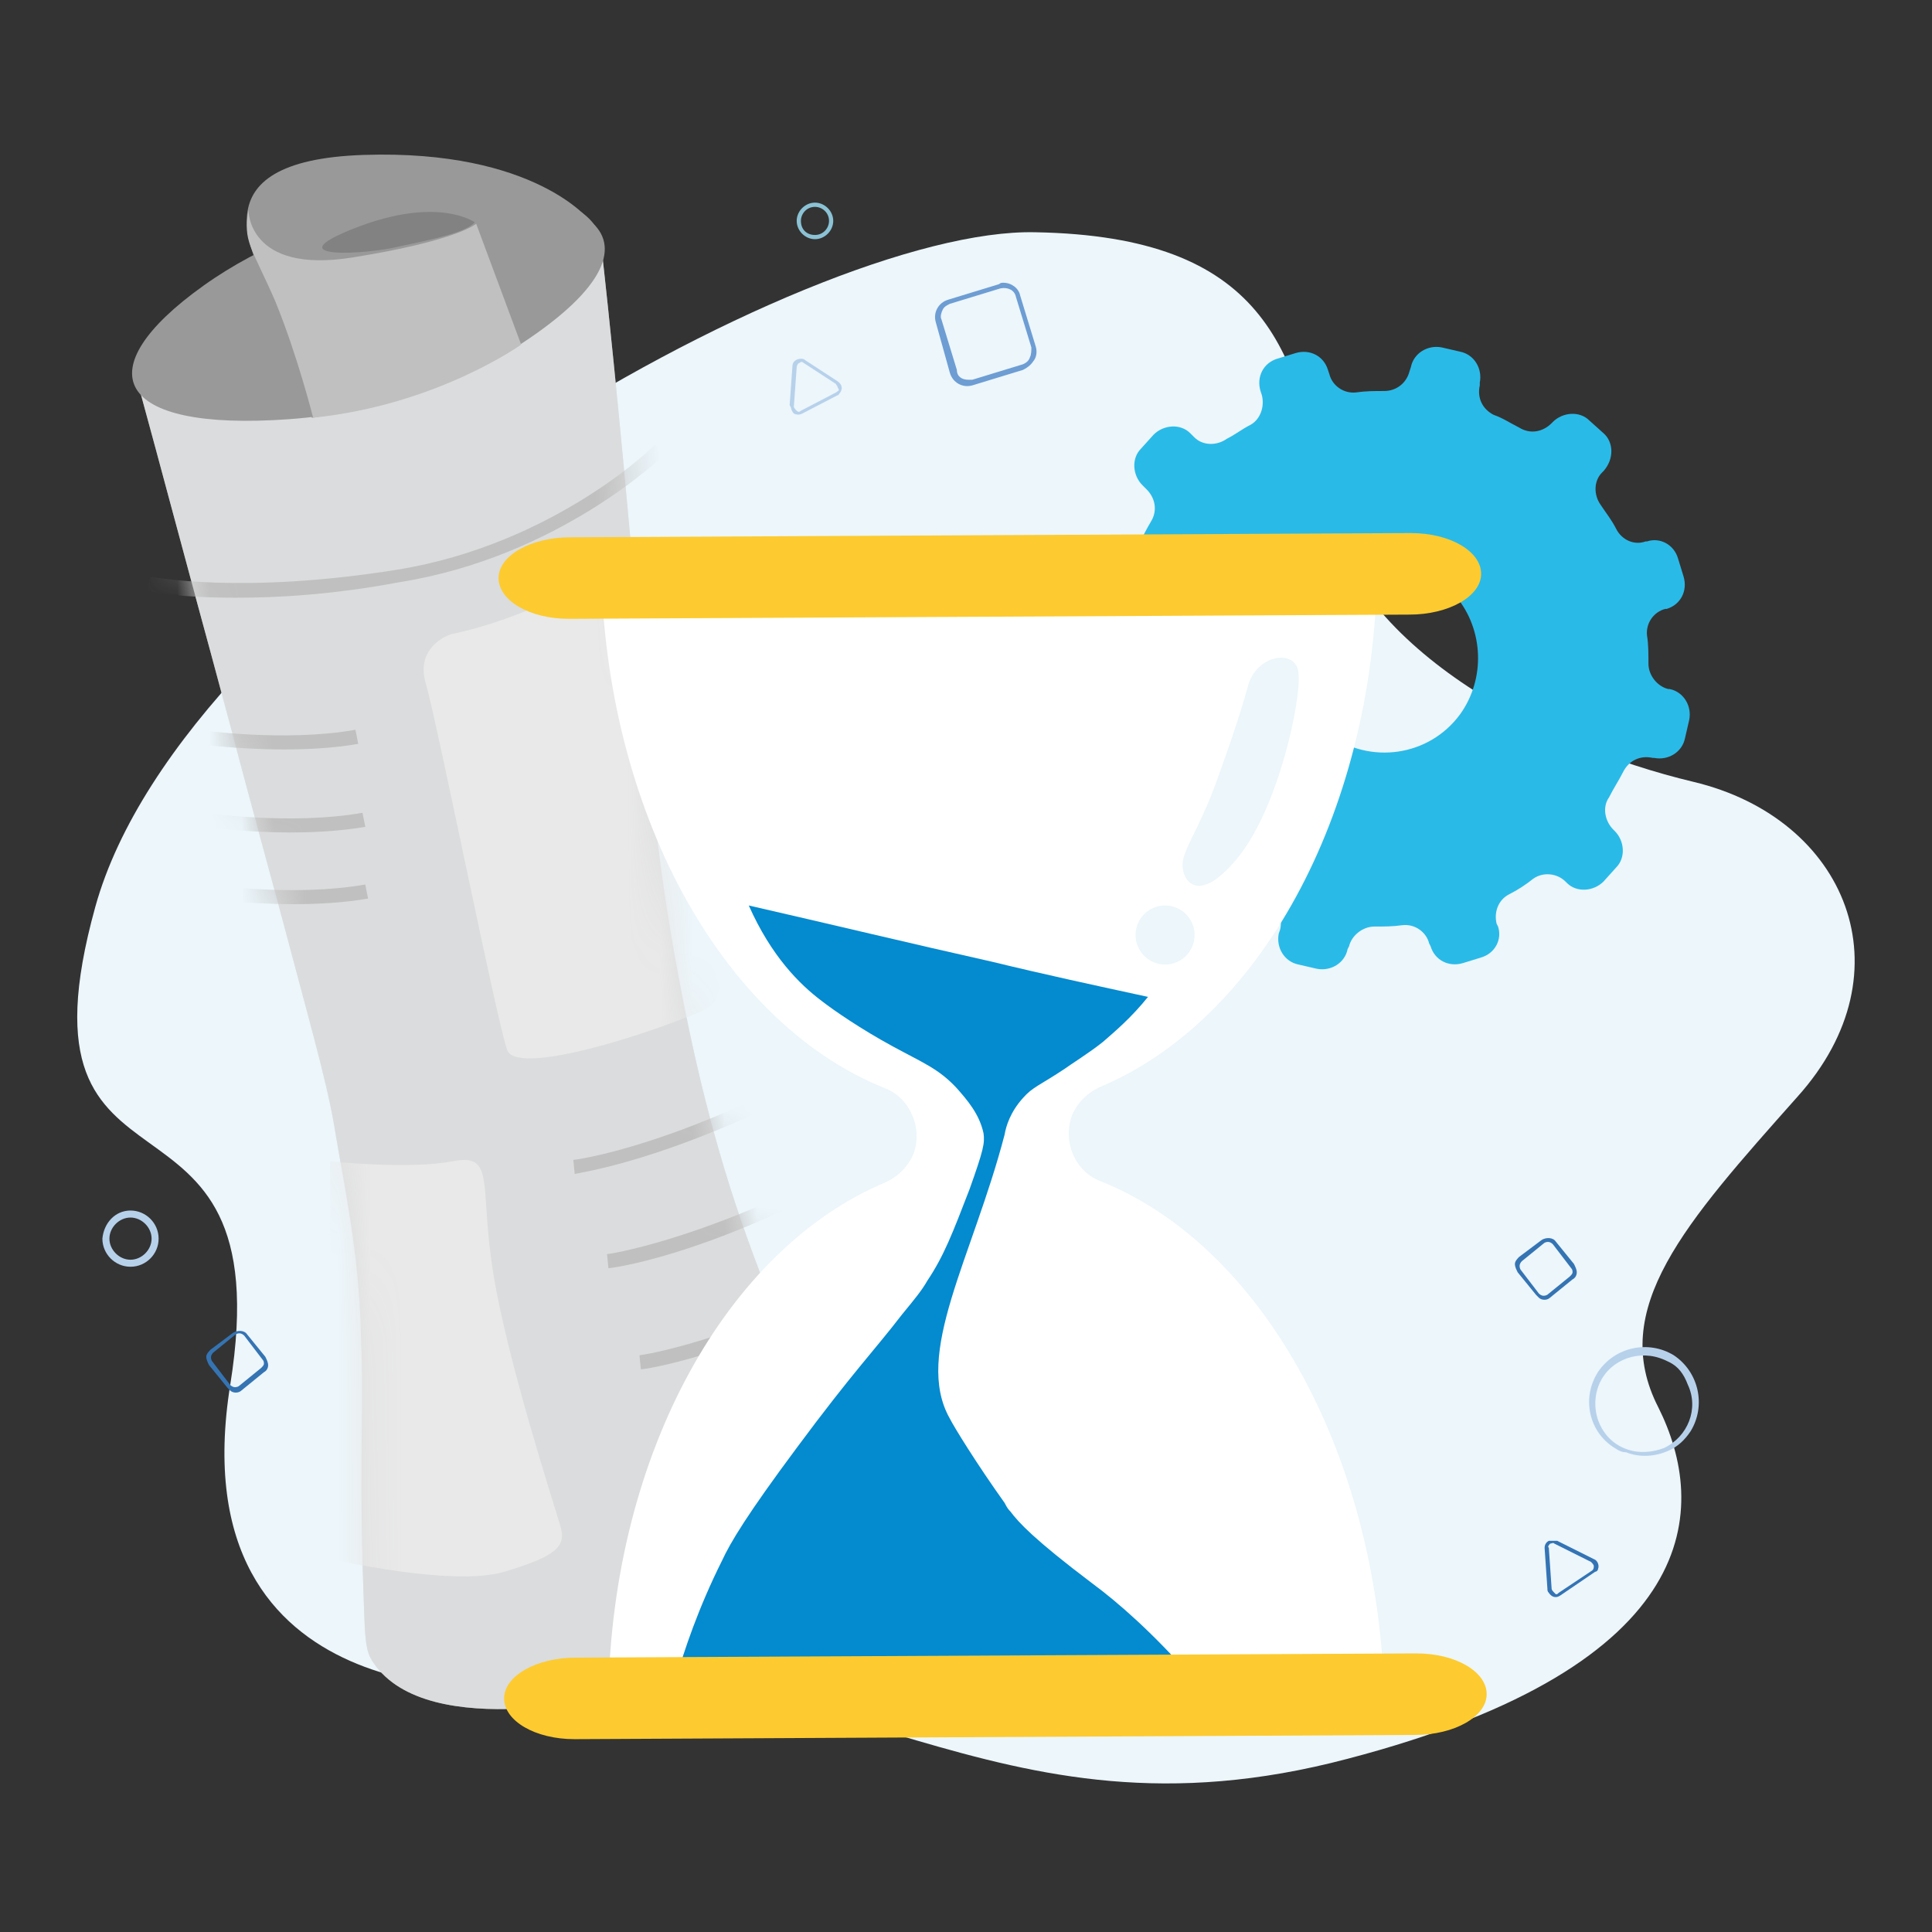 <svg width="60" height="60" viewBox="0 0 60 60" fill="none" xmlns="http://www.w3.org/2000/svg">
<rect x="0" y="0" width="60" height="60" fill="#333333" stroke="none"/>
<path fill-rule="evenodd" clip-rule="evenodd" d="M15.837 52.394C15.837 52.394 5.491 53.354 7.15 43.008C8.809 32.663 0.165 38.25 2.959 28.166C5.753 18.083 25.047 7.038 32.163 7.213C39.278 7.344 40.282 10.836 41.112 15.463C41.941 20.091 47.834 23.146 52.592 24.281C57.351 25.416 59.315 30.174 55.823 34.059C52.331 37.988 49.93 40.651 51.501 43.707C53.029 46.763 53.029 51.695 41.854 54.62C30.635 57.589 26.008 50.866 15.837 52.394Z" fill="#ECF6FB"/>
<path fill-rule="evenodd" clip-rule="evenodd" d="M45.344 22.184C44.384 23.493 42.55 23.755 41.241 22.795C39.931 21.834 39.669 20.001 40.63 18.691C41.59 17.382 43.424 17.12 44.733 18.08C44.908 18.211 45.082 18.342 45.213 18.517C46.086 19.564 46.13 21.092 45.344 22.184ZM49.797 13.453L49.36 13.06C49.055 12.755 48.531 12.798 48.225 13.104L48.182 13.147C47.92 13.409 47.527 13.497 47.178 13.278C46.916 13.147 46.654 12.973 46.392 12.886C46.043 12.711 45.868 12.362 45.956 11.969V11.882C46.043 11.445 45.781 11.008 45.344 10.921L44.777 10.79C44.34 10.703 43.904 10.965 43.816 11.401L43.773 11.532C43.685 11.882 43.38 12.143 42.987 12.143C42.681 12.143 42.42 12.143 42.114 12.187C41.721 12.231 41.372 11.969 41.285 11.62L41.241 11.489C41.11 11.052 40.673 10.834 40.237 10.965L39.669 11.139C39.233 11.27 39.015 11.707 39.146 12.143L39.189 12.274C39.277 12.624 39.146 13.017 38.84 13.191C38.578 13.322 38.36 13.497 38.098 13.628C37.792 13.846 37.356 13.846 37.094 13.584L36.963 13.453C36.657 13.147 36.134 13.191 35.828 13.497L35.435 13.933C35.13 14.239 35.173 14.763 35.479 15.068L35.61 15.199C35.872 15.461 35.959 15.854 35.741 16.203C35.61 16.421 35.479 16.683 35.348 16.945C35.173 17.294 34.824 17.469 34.431 17.382L34.257 17.338C33.82 17.251 33.383 17.513 33.296 17.949L33.165 18.517C33.078 18.953 33.34 19.39 33.776 19.477L33.951 19.521C34.3 19.608 34.562 19.914 34.562 20.306C34.562 20.568 34.562 20.874 34.606 21.136C34.649 21.529 34.387 21.878 34.038 21.965L33.864 22.009C33.427 22.14 33.209 22.576 33.34 23.013L33.514 23.581C33.645 24.017 34.082 24.235 34.518 24.104L34.693 24.061C35.042 23.93 35.435 24.104 35.61 24.41C35.741 24.672 35.915 24.89 36.046 25.152C36.264 25.458 36.264 25.894 36.003 26.156L35.872 26.287C35.566 26.593 35.61 27.116 35.915 27.422L36.352 27.815C36.657 28.12 37.181 28.077 37.487 27.771L37.574 27.684C37.836 27.422 38.229 27.335 38.578 27.553C38.84 27.684 39.058 27.815 39.32 27.946C39.669 28.12 39.844 28.47 39.757 28.863L39.713 28.993C39.626 29.43 39.888 29.866 40.324 29.954L40.892 30.085C41.328 30.172 41.765 29.91 41.852 29.474L41.896 29.386C41.983 29.037 42.332 28.775 42.681 28.775C42.987 28.775 43.249 28.775 43.555 28.732C43.947 28.688 44.297 28.95 44.384 29.299L44.428 29.386C44.559 29.823 44.995 30.041 45.432 29.91L45.999 29.735C46.436 29.605 46.654 29.168 46.523 28.775L46.479 28.688C46.392 28.339 46.523 27.946 46.872 27.771C47.134 27.64 47.396 27.466 47.614 27.291C47.92 27.073 48.356 27.116 48.618 27.378L48.662 27.422C48.968 27.727 49.491 27.684 49.797 27.378L50.19 26.942C50.495 26.636 50.452 26.112 50.146 25.807L50.102 25.763C49.841 25.501 49.753 25.065 49.972 24.759C50.102 24.497 50.277 24.235 50.408 23.973C50.583 23.624 50.932 23.45 51.325 23.537H51.368C51.805 23.624 52.242 23.362 52.329 22.926L52.46 22.358C52.547 21.922 52.285 21.485 51.849 21.398H51.805C51.456 21.311 51.194 20.961 51.194 20.612C51.194 20.306 51.194 20.001 51.15 19.739C51.106 19.346 51.368 18.997 51.718 18.91H51.761C52.198 18.779 52.416 18.342 52.285 17.906L52.111 17.338C51.98 16.902 51.543 16.683 51.15 16.814H51.106C50.757 16.945 50.364 16.771 50.19 16.421C50.059 16.16 49.884 15.941 49.71 15.679C49.491 15.374 49.491 14.937 49.753 14.675L49.797 14.632C50.146 14.239 50.102 13.715 49.797 13.453Z" fill="#2ABAE8"/>
<path d="M4.359 12.188C4.84 13.934 6.062 18.518 6.542 20.264C8.157 26.245 6.455 20.002 8.725 28.384C9.947 32.967 10.209 33.84 10.471 35.499C10.82 37.507 11.169 39.253 11.213 41.61C11.3 43.531 11.169 45.059 11.257 48.508C11.344 50.908 11.3 51.214 11.606 51.651C13.308 54.139 19.201 52.655 19.769 52.48C22.17 51.825 23.959 50.647 25.007 49.817C25.618 49.381 27.408 47.94 27.146 46.63C27.103 46.325 26.884 45.932 26.448 45.19C25.968 44.317 25.575 43.749 25.531 43.662C24.702 42.396 23.567 39.646 22.694 36.94C22.213 35.412 21.646 33.404 21.078 30.348C20.336 26.419 20.162 23.713 19.856 19.828C19.594 16.947 19.245 12.8 18.677 7.648L4.359 12.188Z" fill="#DBDCDD"/>
<mask id="mask0_21449_558951" style="mask-type:alpha" maskUnits="userSpaceOnUse" x="4" y="7" width="24" height="47">
<path d="M4.359 12.188C4.84 13.934 6.062 18.518 6.542 20.264C8.157 26.245 6.455 20.002 8.725 28.384C9.947 32.967 10.209 33.84 10.471 35.499C10.82 37.507 11.169 39.253 11.213 41.61C11.3 43.531 11.169 45.059 11.257 48.508C11.344 50.908 11.3 51.214 11.606 51.651C13.308 54.139 19.201 52.655 19.769 52.48C22.17 51.825 23.959 50.647 25.007 49.817C25.618 49.381 27.408 47.94 27.146 46.63C27.103 46.325 26.884 45.932 26.448 45.19C25.968 44.317 25.575 43.749 25.531 43.662C24.702 42.396 23.567 39.646 22.694 36.94C22.213 35.412 21.646 33.404 21.078 30.348C20.336 26.419 20.162 23.713 19.856 19.828C19.594 16.947 19.245 12.8 18.677 7.648L4.359 12.188Z" fill="white"/>
</mask>
<g mask="url(#mask0_21449_558951)">
<path d="M4.359 12.188C4.84 13.934 6.062 18.518 6.542 20.264C8.157 26.245 6.455 20.002 8.725 28.384C9.947 32.967 10.209 33.84 10.471 35.499C10.82 37.507 11.169 39.253 11.213 41.61C11.3 43.531 11.169 45.059 11.257 48.508C11.344 50.908 11.3 51.214 11.606 51.651C13.308 54.139 19.201 52.655 19.769 52.48C22.17 51.825 23.959 50.647 25.007 49.817C25.618 49.381 27.408 47.94 27.146 46.63C27.103 46.325 26.884 45.932 26.448 45.19C25.968 44.317 25.575 43.749 25.531 43.662C24.702 42.396 23.567 39.646 22.694 36.94C22.213 35.412 21.646 33.404 21.078 30.348C20.336 26.419 20.162 23.713 19.856 19.828C19.594 16.947 19.245 12.8 18.677 7.648L4.359 12.188Z" fill="#DBDCDD"/>
<path d="M8.813 23.275C7.328 23.275 6.15 23.101 6.062 23.101L6.106 22.664C6.15 22.664 8.813 23.057 11.039 22.664L11.126 23.101C10.384 23.232 9.555 23.275 8.813 23.275Z" fill="#C0C0C0"/>
<path d="M9.031 25.853C7.547 25.853 6.369 25.679 6.281 25.679L6.325 25.242C6.369 25.242 9.031 25.635 11.258 25.242L11.345 25.679C10.559 25.81 9.773 25.853 9.031 25.853Z" fill="#C0C0C0"/>
<path d="M9.117 28.08C7.633 28.08 6.454 27.905 6.367 27.905L6.411 27.469C6.454 27.469 9.117 27.862 11.344 27.469L11.431 27.905C10.689 28.036 9.859 28.08 9.117 28.08Z" fill="#C0C0C0"/>
<path d="M7.328 18.563C5.582 18.563 4.622 18.388 4.578 18.345L4.665 17.908C4.709 17.908 7.459 18.476 12.348 17.69C17.194 16.904 20.337 13.848 20.337 13.805L20.642 14.11C20.599 14.154 17.368 17.297 12.392 18.083C10.297 18.476 8.594 18.563 7.328 18.563Z" fill="#C0C0C0"/>
<path d="M17.848 36.459L17.805 36.022C17.848 36.022 20.599 35.673 25.007 33.36C29.373 31.09 31.381 27.161 31.381 27.117L31.774 27.292C31.774 27.335 29.678 31.352 25.226 33.709C20.729 36.066 17.979 36.415 17.848 36.459Z" fill="#C0C0C0"/>
<path d="M18.895 39.385L18.852 38.948C18.895 38.948 21.645 38.555 26.054 36.285C30.376 34.015 32.384 30.087 32.384 30.043L32.777 30.218C32.777 30.261 30.681 34.277 26.229 36.635C21.776 39.035 18.983 39.385 18.895 39.385Z" fill="#C0C0C0"/>
<path d="M19.903 42.525L19.859 42.089C19.903 42.089 22.653 41.696 27.062 39.426C31.427 37.156 33.435 33.227 33.435 33.184L33.828 33.358C33.828 33.402 31.733 37.418 27.28 39.775C22.784 42.132 20.034 42.525 19.903 42.525Z" fill="#C0C0C0"/>
<path d="M21.075 45.322L21.031 44.886C21.075 44.886 23.825 44.493 28.234 42.223C32.599 39.953 34.607 36.024 34.607 35.98L35 36.155C35 36.199 32.905 40.215 28.452 42.572C23.956 44.929 21.162 45.279 21.075 45.322Z" fill="#C0C0C0"/>
<path d="M20.513 16.684C20.513 16.684 17.37 18.997 14.009 19.696C14.009 19.696 12.874 20.045 13.223 21.224C13.572 22.402 15.449 31.831 15.755 32.617C16.06 33.403 19.989 32.18 21.91 31.351C23.874 30.478 20.513 16.684 20.513 16.684Z" fill="#E9E9E9"/>
<path d="M10.25 36.065C10.25 36.065 12.695 36.327 14.048 36.065C15.401 35.803 14.877 36.763 15.314 39.513C15.75 42.264 17.235 46.803 17.409 47.415C17.584 48.026 17.278 48.331 15.663 48.812C14.048 49.292 10.294 48.419 10.294 48.419L10.25 36.065Z" fill="#E9E9E9"/>
</g>
<path fill-rule="evenodd" clip-rule="evenodd" d="M14.701 5.99C14.701 5.99 9.987 6.252 6.32 8.871C2.653 11.49 3.526 13.411 8.983 13.018C14.439 12.625 18.717 9.351 18.717 7.78C18.717 6.208 16.273 5.772 14.701 5.99Z" fill="#99999A"/>
<path d="M18.328 6.862C18.328 6.862 16.625 4.636 11.3 4.811C5.974 4.985 7.895 7.997 8.506 9.35C9.117 10.704 9.685 12.974 9.685 12.974C9.685 12.974 13.395 12.493 16.145 10.704C18.895 8.914 19.245 7.604 18.328 6.862Z" fill="#99999A"/>
<path d="M7.716 6.512C7.716 6.512 7.672 8.52 10.946 7.996C14.22 7.472 14.788 6.948 14.788 6.948L16.185 10.702C16.185 10.702 13.566 12.579 9.724 12.972C9.724 12.972 9.244 11.052 8.546 9.349C7.803 7.647 7.541 7.516 7.716 6.512Z" fill="#C0C0C0"/>
<path fill-rule="evenodd" clip-rule="evenodd" d="M14.743 6.904C14.743 6.904 13.608 6.074 11.033 7.079C8.457 8.083 11.426 7.908 12.43 7.646C13.477 7.428 14.482 7.209 14.743 6.904Z" fill="#828282"/>
<path fill-rule="evenodd" clip-rule="evenodd" d="M33.296 34.627C33.47 34.234 33.776 33.929 34.169 33.754C39.058 31.703 42.637 25.373 42.768 17.777L18.672 17.952C18.934 25.504 22.557 31.834 27.49 33.798C28.276 34.103 28.668 35.064 28.363 35.85C28.188 36.242 27.883 36.548 27.49 36.723C22.601 38.774 19.021 45.104 18.89 52.7L42.987 52.525C42.725 44.973 39.102 38.644 34.169 36.679C33.383 36.373 32.99 35.457 33.296 34.627Z" fill="white"/>
<path fill-rule="evenodd" clip-rule="evenodd" d="M22.425 48.463C21.683 49.948 21.246 51.257 20.984 52.174C26.354 52.174 31.723 52.13 37.049 52.13C35.826 50.733 34.735 49.773 33.906 49.162C32.116 47.809 31.636 47.285 31.374 46.935C31.33 46.892 31.287 46.848 31.199 46.674C30.326 45.451 29.628 44.316 29.497 44.054C28.362 42.046 30.195 39.078 31.199 35.236C31.243 34.975 31.374 34.538 31.767 34.102C32.072 33.752 32.291 33.709 33.076 33.185C33.251 33.054 33.818 32.705 34.255 32.355C34.604 32.05 35.128 31.613 35.652 30.959C34.037 30.609 32.421 30.26 30.806 29.867C28.274 29.3 25.742 28.689 23.254 28.121C23.953 29.693 24.826 30.566 25.524 31.09C25.917 31.395 26.747 31.963 27.707 32.486C28.667 33.01 29.148 33.185 29.715 33.796C30.02 34.145 30.413 34.582 30.544 35.193C30.588 35.498 30.544 35.717 30.108 36.939C29.584 38.292 29.322 38.991 28.798 39.776C28.624 40.082 28.405 40.344 28.012 40.824C27.139 41.959 26.485 42.614 24.738 44.971C23.211 47.023 22.687 47.896 22.425 48.463Z" fill="#038ACF"/>
<path fill-rule="evenodd" clip-rule="evenodd" d="M17.883 54.011L43.943 53.88C45.166 53.88 46.17 53.312 46.17 52.614C46.17 51.915 45.209 51.348 43.987 51.348H43.943L17.883 51.479C16.66 51.479 15.656 52.046 15.656 52.745C15.656 53.443 16.617 54.011 17.839 54.011H17.883Z" fill="#FDCB2F"/>
<path fill-rule="evenodd" clip-rule="evenodd" d="M17.711 19.218L43.772 19.087C44.994 19.087 45.998 18.519 45.998 17.821C45.998 17.122 45.037 16.555 43.815 16.555H43.772L17.711 16.686C16.488 16.686 15.484 17.253 15.484 17.952C15.484 18.65 16.445 19.218 17.667 19.218C17.667 19.218 17.667 19.218 17.711 19.218Z" fill="#FDCB2F"/>
<path fill-rule="evenodd" clip-rule="evenodd" d="M47.789 40.3L47.702 40.212L47.134 39.514C47.09 39.427 47.047 39.34 47.047 39.252C47.047 39.165 47.134 39.078 47.178 39.034L47.876 38.51C48.007 38.423 48.225 38.423 48.313 38.554L48.88 39.252C48.924 39.34 48.968 39.427 48.968 39.514C48.968 39.601 48.924 39.689 48.837 39.732L48.138 40.3C48.051 40.387 47.876 40.387 47.789 40.3ZM47.789 40.169C47.876 40.256 47.964 40.256 48.051 40.212L48.749 39.645C48.793 39.601 48.837 39.558 48.837 39.514C48.837 39.47 48.837 39.427 48.793 39.383L48.225 38.641C48.138 38.554 48.051 38.554 47.964 38.597L47.265 39.165C47.178 39.252 47.178 39.34 47.221 39.427L47.789 40.169Z" fill="#3574B3"/>
<path fill-rule="evenodd" clip-rule="evenodd" d="M7.148 43.183L7.061 43.095L6.494 42.397C6.45 42.31 6.406 42.222 6.406 42.135C6.406 42.048 6.494 41.96 6.537 41.917L7.236 41.393C7.367 41.306 7.585 41.306 7.672 41.437L8.24 42.135C8.283 42.222 8.327 42.31 8.327 42.397C8.327 42.484 8.283 42.572 8.196 42.615L7.498 43.183C7.41 43.27 7.236 43.27 7.148 43.183ZM7.148 43.008C7.236 43.095 7.323 43.095 7.41 43.052L8.109 42.484C8.152 42.441 8.196 42.397 8.196 42.353C8.196 42.31 8.196 42.266 8.152 42.222L7.585 41.48C7.498 41.393 7.41 41.393 7.323 41.437L6.625 42.004C6.537 42.091 6.537 42.179 6.581 42.266L7.148 43.008Z" fill="#3574B3"/>
<path fill-rule="evenodd" clip-rule="evenodd" d="M50.148 44.97C49.362 44.49 49.1 43.442 49.624 42.613C50.148 41.827 51.196 41.609 51.981 42.089C52.767 42.613 52.985 43.661 52.505 44.446C52.331 44.708 52.112 44.927 51.807 45.057C51.414 45.232 50.934 45.276 50.497 45.101C50.366 45.101 50.279 45.057 50.148 44.97ZM51.85 42.307C51.763 42.264 51.676 42.22 51.545 42.176C50.759 41.914 49.886 42.307 49.624 43.093C49.362 43.879 49.755 44.752 50.541 45.014C50.934 45.145 51.327 45.101 51.676 44.97C52.418 44.621 52.767 43.748 52.418 43.006C52.287 42.657 52.112 42.438 51.85 42.307Z" fill="#B7D1EB"/>
<path fill-rule="evenodd" clip-rule="evenodd" d="M48.274 47.852H48.362L49.497 48.419C49.628 48.463 49.671 48.637 49.628 48.725C49.628 48.768 49.584 48.812 49.54 48.812L48.449 49.554C48.318 49.641 48.187 49.598 48.1 49.467C48.056 49.423 48.056 49.379 48.056 49.336L47.969 48.07C47.969 47.983 48.012 47.895 48.1 47.852C48.143 47.852 48.187 47.852 48.274 47.852ZM48.318 49.51C48.362 49.51 48.362 49.51 48.405 49.467L49.453 48.768C49.497 48.725 49.497 48.681 49.497 48.637C49.497 48.594 49.453 48.55 49.409 48.506L48.274 47.939C48.231 47.895 48.187 47.939 48.143 47.939C48.1 47.983 48.056 48.026 48.1 48.07L48.187 49.336C48.187 49.379 48.231 49.423 48.274 49.467L48.318 49.51Z" fill="#3474B5"/>
<path fill-rule="evenodd" clip-rule="evenodd" d="M25.31 6.293C25.615 6.293 25.877 6.555 25.877 6.86C25.877 7.166 25.615 7.428 25.31 7.428C25.004 7.428 24.742 7.166 24.742 6.86C24.742 6.555 25.004 6.293 25.31 6.293ZM25.31 7.297C25.572 7.297 25.746 7.079 25.746 6.86C25.746 6.599 25.528 6.424 25.31 6.424C25.048 6.424 24.873 6.642 24.873 6.86C24.873 7.122 25.048 7.297 25.31 7.297Z" fill="#8BC2D5"/>
<path fill-rule="evenodd" clip-rule="evenodd" d="M4.053 37.594C4.533 37.594 4.926 37.987 4.926 38.467C4.926 38.947 4.533 39.34 4.053 39.34C3.573 39.34 3.18 38.947 3.18 38.467C3.223 37.987 3.573 37.594 4.053 37.594ZM4.053 39.122C4.402 39.122 4.708 38.816 4.708 38.467C4.708 38.118 4.402 37.812 4.053 37.812C3.704 37.812 3.398 38.118 3.398 38.467C3.398 38.816 3.704 39.122 4.053 39.122Z" fill="#B7D1EB"/>
<path fill-rule="evenodd" clip-rule="evenodd" d="M31.157 8.781C31.419 8.781 31.637 8.956 31.681 9.174L32.161 10.746C32.205 10.877 32.205 11.051 32.117 11.182C32.03 11.313 31.943 11.4 31.768 11.488L30.197 11.968C29.891 12.055 29.585 11.881 29.498 11.575L29.061 10.004C28.974 9.698 29.149 9.392 29.454 9.305L31.026 8.825C31.07 8.781 31.113 8.781 31.157 8.781ZM30.066 11.793H30.197L31.768 11.313C31.855 11.27 31.943 11.226 31.986 11.095C32.03 11.008 32.03 10.877 32.03 10.789L31.55 9.218C31.506 9 31.288 8.912 31.07 8.956L29.498 9.436C29.411 9.48 29.323 9.523 29.28 9.611C29.236 9.698 29.192 9.829 29.236 9.916L29.716 11.488C29.716 11.706 29.891 11.793 30.066 11.793Z" fill="#6D9DD3"/>
<path fill-rule="evenodd" clip-rule="evenodd" d="M24.567 12.668L24.523 12.581L24.611 11.359C24.611 11.228 24.742 11.141 24.873 11.141C24.916 11.141 24.96 11.141 25.004 11.184L26.008 11.839C26.139 11.926 26.182 12.057 26.095 12.188C26.051 12.232 26.051 12.276 26.008 12.276L24.916 12.843C24.829 12.887 24.742 12.887 24.654 12.843C24.611 12.799 24.567 12.712 24.567 12.668ZM26.008 12.014C26.008 11.97 25.964 11.97 25.964 11.926L24.96 11.272C24.916 11.228 24.873 11.228 24.829 11.272C24.785 11.272 24.742 11.359 24.742 11.402L24.654 12.625C24.654 12.668 24.698 12.712 24.742 12.756C24.785 12.799 24.829 12.799 24.873 12.756L25.964 12.188C26.008 12.145 26.051 12.145 26.051 12.101L26.008 12.014Z" fill="#B7D1EB"/>
<path fill-rule="evenodd" clip-rule="evenodd" d="M24.744 43.751C24.744 43.751 25.836 42.179 26.491 41.393C27.189 40.608 26.578 39.473 25.88 39.865C25.181 40.258 22.824 42.79 22.3 44.755C21.776 46.719 22.911 46.501 23.26 46.108C23.653 45.715 23.828 45.017 24.744 43.751Z" fill="white"/>
<path fill-rule="evenodd" clip-rule="evenodd" d="M37.839 24.104C37.839 24.104 38.493 22.314 38.755 21.31C39.017 20.306 40.283 20.132 40.327 20.917C40.414 21.703 39.716 25.108 38.406 26.68C37.097 28.251 36.616 27.203 36.747 26.68C36.878 26.156 37.315 25.588 37.839 24.104Z" fill="#ECF6FB"/>
<path d="M36.182 29.954C36.689 29.954 37.099 29.544 37.099 29.038C37.099 28.532 36.689 28.121 36.182 28.121C35.676 28.121 35.266 28.532 35.266 29.038C35.266 29.544 35.676 29.954 36.182 29.954Z" fill="#ECF6FB"/>
</svg>
